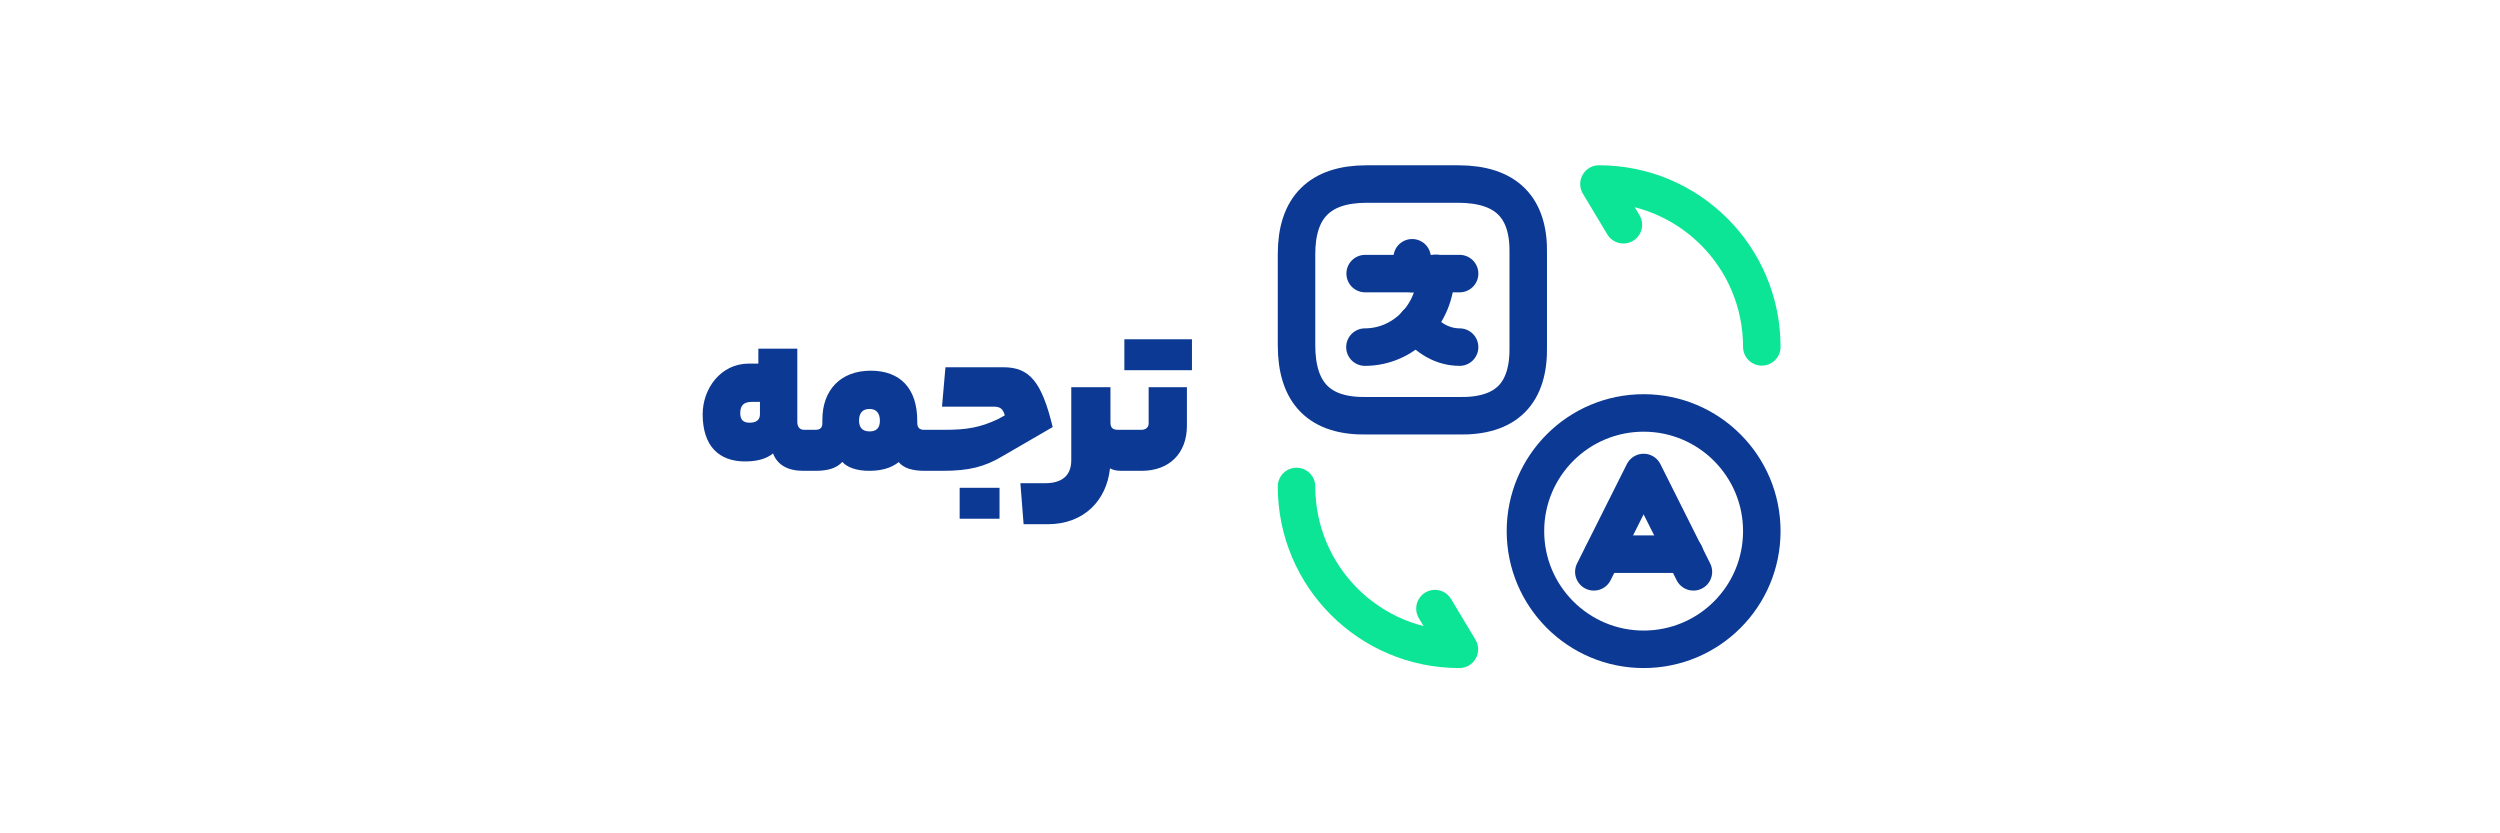 <svg width="600" height="200" viewBox="0 0 600 200" fill="none" xmlns="http://www.w3.org/2000/svg">
<path d="M191.355 101.23C191.355 102.44 191.905 103.155 193.005 103.155H195.04C195.315 103.155 195.59 103.375 195.59 108.105C195.59 112.725 195.315 113 195.04 113H192.84C189.155 113 186.625 111.68 185.525 108.82C183.875 110.195 181.51 110.745 178.815 110.745C172.655 110.745 168.64 107.17 168.64 99.415C168.64 93.365 172.875 87.26 179.75 87.26H182.005V83.685H191.355V101.23ZM177.66 99.195C177.66 100.68 178.32 101.45 179.915 101.45C181.565 101.45 182.39 100.735 182.39 99.415V96.445H180.52C178.485 96.445 177.66 97.27 177.66 99.195ZM195.718 103.155C196.763 103.155 197.368 102.715 197.368 101.56V100.735C197.368 93.585 201.768 88.965 208.973 88.965C216.123 88.965 220.138 93.31 220.138 100.955V101.45C220.138 102.715 220.743 103.155 221.788 103.155H223.548C223.768 103.155 224.098 103.375 224.098 108.105C224.098 112.725 223.768 113 223.548 113H222.008C218.983 113 216.948 112.395 215.683 110.91C213.813 112.395 211.393 113 208.588 113C205.508 113 203.253 112.12 202.153 110.855C200.778 112.395 198.633 113 195.718 113H193.958C193.738 113 193.408 112.725 193.408 108.105C193.408 103.375 193.738 103.155 193.958 103.155H195.718ZM211.173 100.955C211.173 99.14 210.293 98.15 208.698 98.15C206.993 98.15 206.168 99.14 206.168 100.955C206.168 102.605 206.993 103.54 208.698 103.54C210.403 103.54 211.173 102.66 211.173 100.955ZM226.742 103.155C232.022 103.155 235.267 102.605 239.557 100.57L241.152 99.69C240.712 98.04 239.942 97.6 238.512 97.6H226.082L226.907 88.14H240.822C247.092 88.14 250.007 91.605 252.647 102.495L240.602 109.48C236.367 112.01 232.627 113 226.247 113H222.452C222.232 113 221.902 112.725 221.902 108.105C221.902 103.375 222.232 103.155 222.452 103.155H226.742ZM239.887 124.495H230.317V117.07H239.887V124.495ZM266.509 101.34C266.509 102.66 267.004 103.155 268.379 103.155H270.194C270.414 103.155 270.744 103.595 270.744 108.105C270.744 112.725 270.414 113 270.194 113H269.149C268.104 113 267.114 112.835 266.399 112.395C265.629 119.93 260.294 125.815 251.439 125.815H245.664L244.894 115.97H250.834C254.904 115.97 257.104 114.1 257.104 110.47V92.925H266.509V101.34ZM286.071 81.43V88.855H269.846V81.43H286.071ZM275.676 101.67V92.925H284.861V102.165C284.861 108.82 280.626 113 273.971 113H269.076C268.856 113 268.526 112.725 268.526 108.105C268.526 103.375 268.856 103.155 269.076 103.155H273.971C274.961 103.155 275.676 102.55 275.676 101.67Z" fill="#0C3993"/>
<path d="M406.418 137.241L394.47 113.4L382.521 137.241" stroke="#0C3993" stroke-width="9" stroke-linecap="round" stroke-linejoin="round"/>
<path d="M384.699 132.997H404.353" stroke="#0C3993" stroke-width="9" stroke-linecap="round" stroke-linejoin="round"/>
<path d="M394.47 155.833C378.836 155.833 366.106 143.159 366.106 127.47C366.106 111.836 378.781 99.106 394.47 99.106C410.103 99.106 422.833 111.78 422.833 127.47C422.833 143.159 410.159 155.833 394.47 155.833Z" stroke="#0C3993" stroke-width="9" stroke-linecap="round" stroke-linejoin="round"/>
<path d="M328.028 44.167H349.915C361.472 44.167 367.056 49.75 366.777 61.029V82.915C367.056 94.473 361.472 100.056 349.915 99.777H328.028C316.75 100 311.167 94.417 311.167 82.859V60.973C311.167 49.75 316.75 44.167 328.028 44.167Z" stroke="#0C3993" stroke-width="9" stroke-linecap="round" stroke-linejoin="round"/>
<path d="M350.306 65.663H327.637" stroke="#0C3993" stroke-width="9" stroke-linecap="round" stroke-linejoin="round"/>
<path d="M338.916 61.866V65.663" stroke="#0C3993" stroke-width="9" stroke-linecap="round" stroke-linejoin="round"/>
<path d="M344.611 65.607C344.611 75.378 336.962 83.306 327.582 83.306" stroke="#0C3993" stroke-width="9" stroke-linecap="round" stroke-linejoin="round"/>
<path d="M350.306 83.306C346.23 83.306 342.545 81.129 339.977 77.667" stroke="#0C3993" stroke-width="9" stroke-linecap="round" stroke-linejoin="round"/>
<path d="M311.167 116.75C311.167 138.357 328.642 155.833 350.25 155.833L344.387 146.063" stroke="#0BE595" stroke-width="9" stroke-linecap="round" stroke-linejoin="round"/>
<path d="M422.833 83.25C422.833 61.643 405.357 44.167 383.75 44.167L389.613 53.938" stroke="#0BE595" stroke-width="9" stroke-linecap="round" stroke-linejoin="round"/>
</svg>
